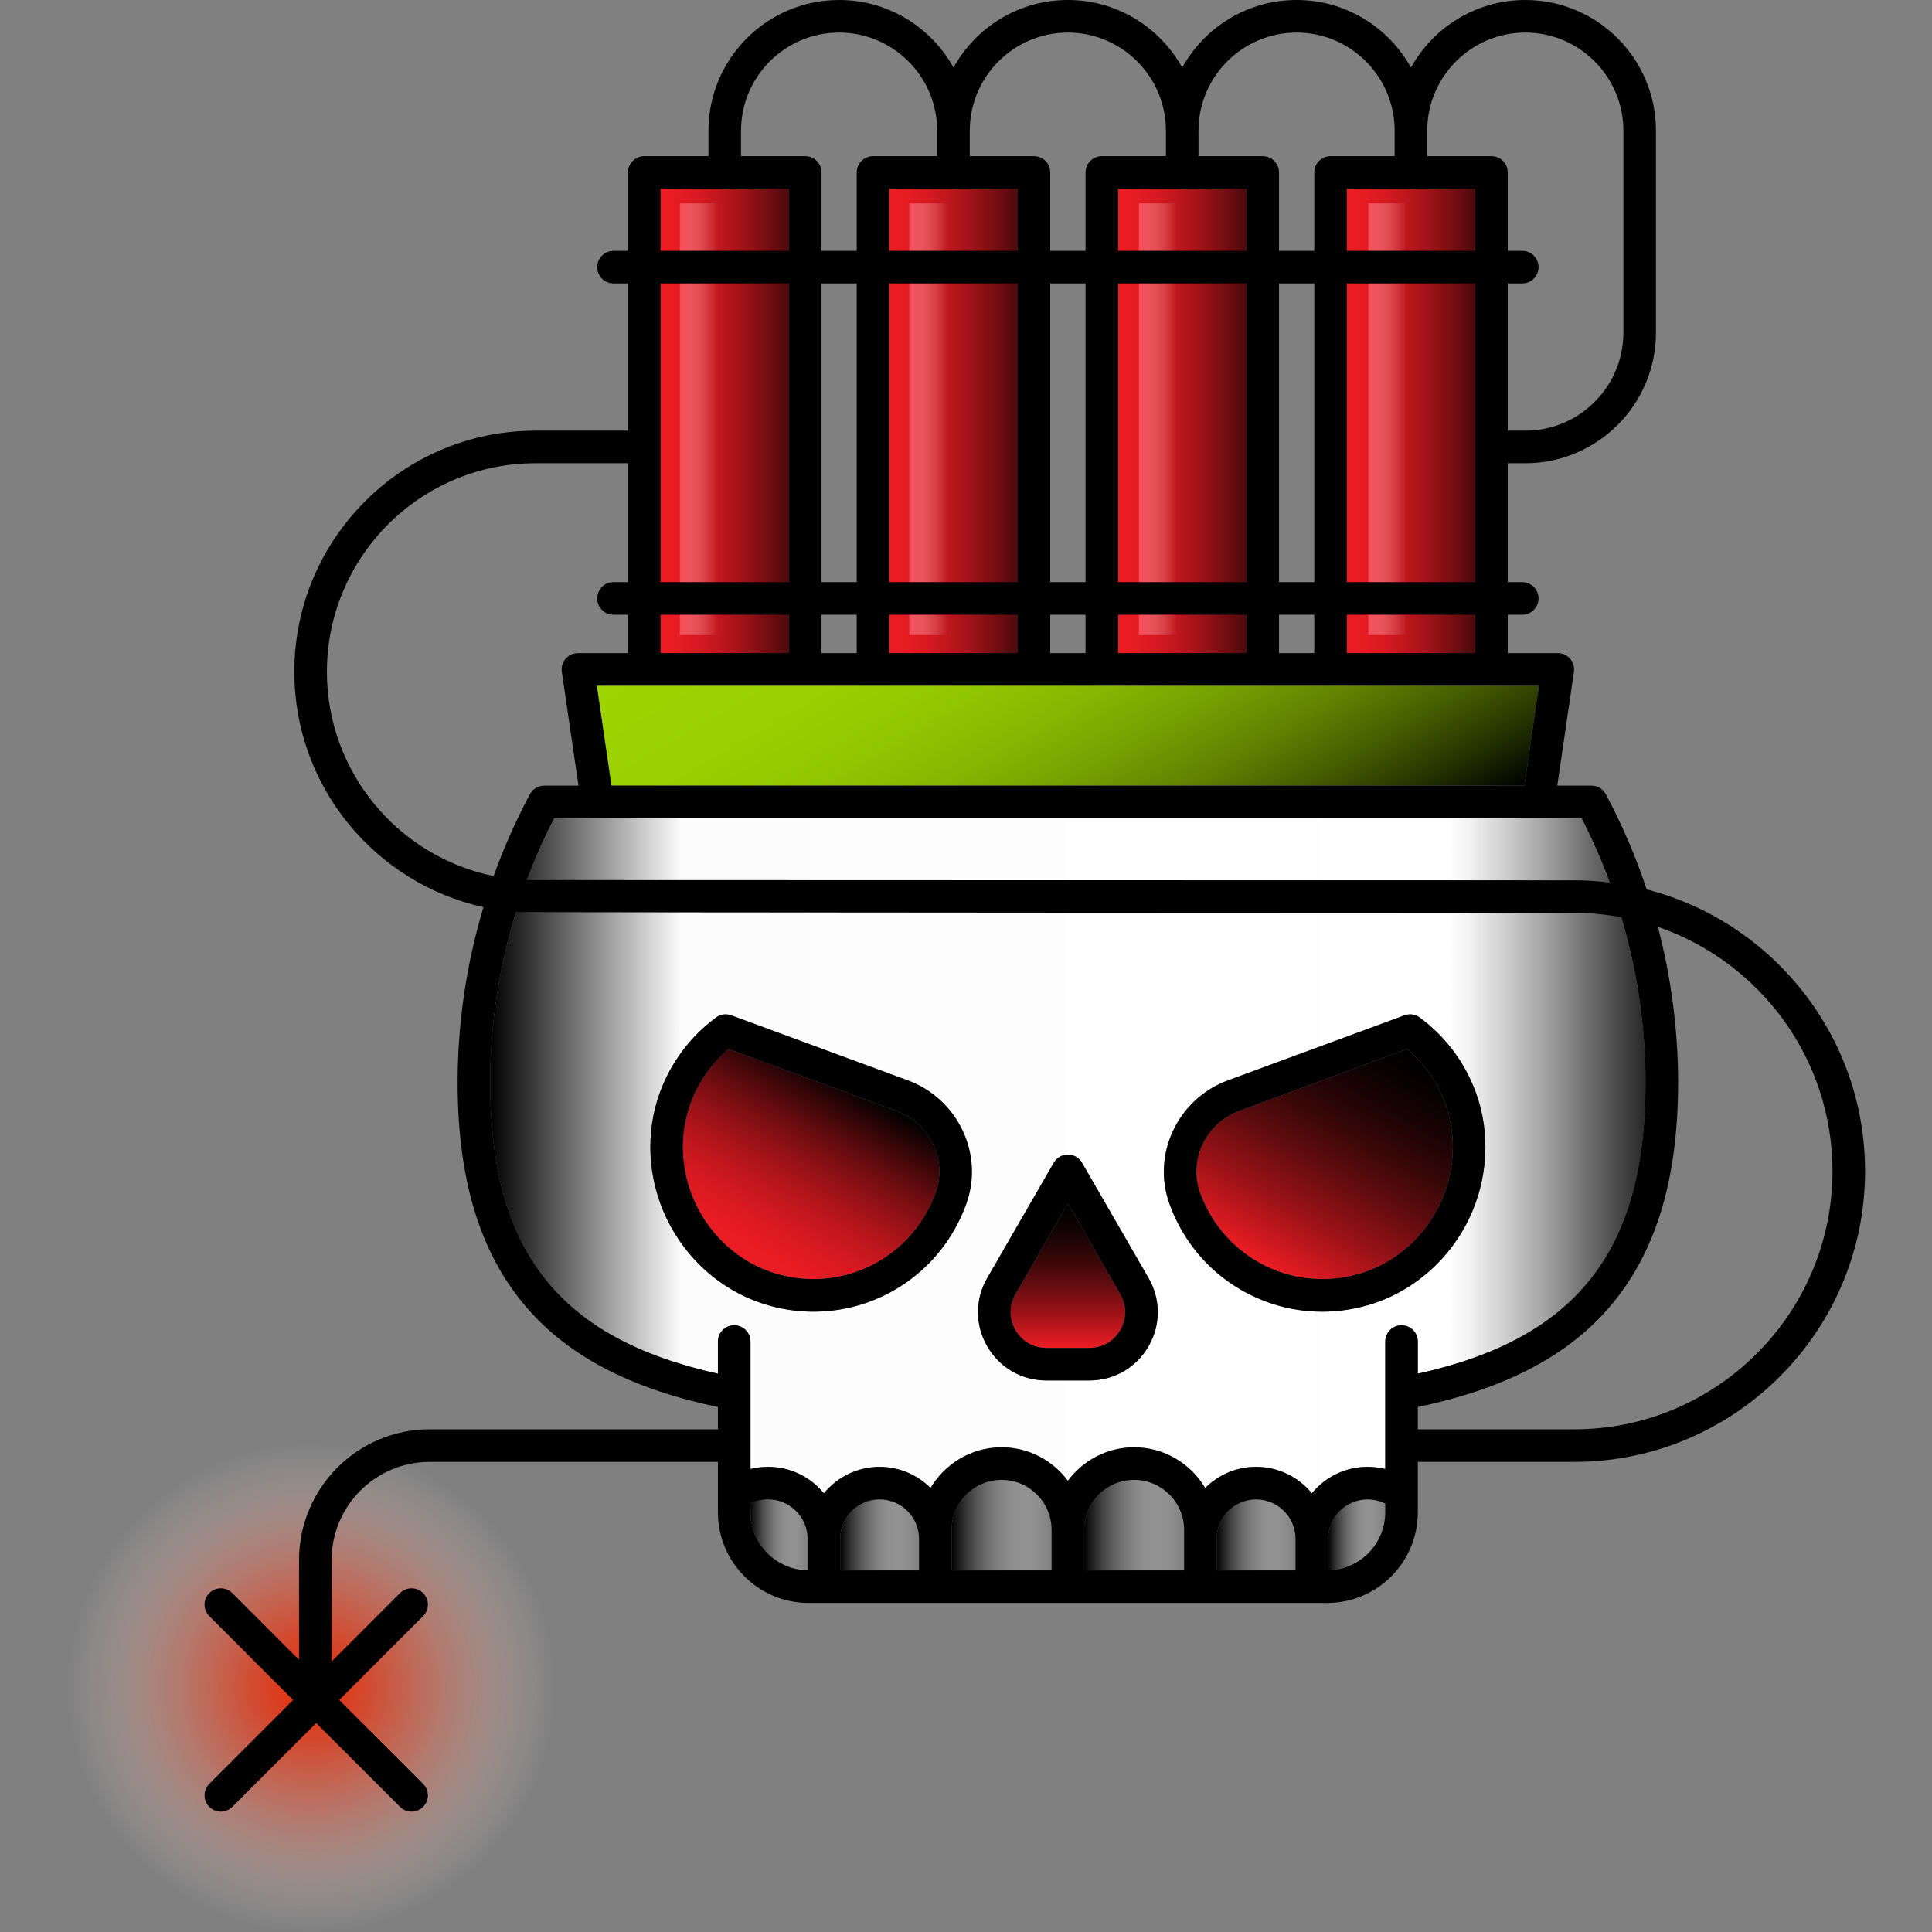 <?xml version="1.0" encoding="iso-8859-1"?>
<!-- Uploaded to: SVG Repo, www.svgrepo.com, Generator: SVG Repo Mixer Tools -->
<!DOCTYPE svg PUBLIC "-//W3C//DTD SVG 1.1//EN" "http://www.w3.org/Graphics/SVG/1.1/DTD/svg11.dtd">
<svg version="1.1" id="Capa_1" xmlns="http://www.w3.org/2000/svg" xmlns:xlink="http://www.w3.org/1999/xlink" 
	 viewBox="0 0 474.45 474.45" xml:space="preserve">
<rect x="0" y="0" width="474.45" height="474.45" fill="#808080" stroke="none"/>
<g>
	<radialGradient id="SVGID_1_" cx="76.44" cy="414.45" r="60" gradientUnits="userSpaceOnUse">
		<stop  offset="0" style="stop-color:#E92B06"/>
		<stop  offset="0.112" style="stop-color:#E92F0B;stop-opacity:0.888"/>
		<stop  offset="0.237" style="stop-color:#EB3A18;stop-opacity:0.763"/>
		<stop  offset="0.37" style="stop-color:#ED4E2F;stop-opacity:0.63"/>
		<stop  offset="0.506" style="stop-color:#EF684E;stop-opacity:0.494"/>
		<stop  offset="0.647" style="stop-color:#F38B77;stop-opacity:0.353"/>
		<stop  offset="0.79" style="stop-color:#F7B5A8;stop-opacity:0.21"/>
		<stop  offset="0.933" style="stop-color:#FCE6E2;stop-opacity:0.067"/>
		<stop  offset="1" style="stop-color:#FFFFFF;stop-opacity:0"/>
	</radialGradient>
	<circle style="fill:url(#SVGID_1_);" cx="76.44" cy="414.45" r="60"/>
	<linearGradient id="SVGID_2_" gradientUnits="userSpaceOnUse" x1="120.38" y1="283.825" x2="404.1" y2="283.825">
		<stop  offset="0" style="stop-color:#000000"/>
		<stop  offset="0.071" style="stop-color:#6F6F6F"/>
		<stop  offset="0.165" style="stop-color:#FCFCFC"/>
		<stop  offset="0.83" style="stop-color:#FFFFFF"/>
		<stop  offset="0.847" style="stop-color:#F3F3F3;stop-opacity:0.989"/>
		<stop  offset="0.876" style="stop-color:#D4D4D4;stop-opacity:0.97"/>
		<stop  offset="0.915" style="stop-color:#A1A1A1;stop-opacity:0.945"/>
		<stop  offset="0.961" style="stop-color:#5C5C5C;stop-opacity:0.914"/>
		<stop  offset="1" style="stop-color:#1C1C1C;stop-opacity:0.888"/>
	</linearGradient>
	<path style="fill:url(#SVGID_2_);" d="M398.17,225.25l-2.73-9.47l-0.466,0.001c-1.908-5.068-4.09-10.032-6.574-14.851H136.08
		c-2.54,4.93-4.78,10-6.71,15.19l-2.67,7.85c-4.16,13.51-6.32,27.66-6.32,41.89c0,41.22,16.8,62.83,55.92,71.48v-7.89
		c0-2.21,1.8-4,4-4c2.21,0,4,1.79,4,4v31.3c1.41-0.35,2.86-0.53,4.35-0.53c5.51,0,10.44,2.54,13.68,6.5
		c3.25-3.96,8.17-6.5,13.69-6.5c4.88,0,9.3,1.99,12.5,5.2c3.53-5.97,10.02-10,17.45-10c6.67,0,12.58,3.25,16.27,8.23
		c3.7-4.98,9.61-8.23,16.27-8.23c7.43,0,13.92,4.03,17.45,10c3.2-3.21,7.63-5.2,12.51-5.2c5.51,0,10.44,2.54,13.68,6.5
		c3.25-3.96,8.17-6.5,13.69-6.5c1.48,0,2.94,0.18,4.34,0.53v-31.3c0-2.21,1.79-4,4-4s4,1.79,4,4v7.89
		c39.13-8.65,55.92-30.26,55.92-71.48C404.1,252.08,402.07,238.38,398.17,225.25z M237.29,295.66l-0.04,0.11l-0.05,0.13
		c-5.97,16.19-21.11,26.22-37.42,26.22c-4.2,0-8.48-0.66-12.69-2.06c-10.09-3.34-18.6-10.89-23.33-20.71
		c-4.74-9.81-5.35-21.16-1.69-31.12c2.71-7.35,7.46-13.7,13.76-18.35c1.08-0.8,2.5-1,3.76-0.54l43.34,15.97
		C235.26,269.85,241.7,283.47,237.29,295.66z M282.05,330.62c-3.03,5.25-8.47,8.39-14.53,8.39h-10.55c-6.07,0-11.5-3.14-14.53-8.39
		c-3.04-5.25-3.04-11.52,0-16.78l16.34-28.3c0.71-1.24,2.03-2,3.46-2c1.43,0,2.75,0.76,3.47,2l16.34,28.3
		C285.08,319.1,285.08,325.37,282.05,330.62z M360.73,299.35c-4.74,9.82-13.24,17.37-23.33,20.71c-4.22,1.39-8.5,2.06-12.69,2.06
		c-16.31,0-31.46-10.03-37.43-26.23l-0.04-0.12c-0.01-0.01-0.04-0.1-0.04-0.11c-4.41-12.19,2.03-25.81,14.36-30.35l43.34-15.97
		c1.26-0.46,2.67-0.26,3.76,0.54c6.29,4.65,11.05,11,13.75,18.35C366.08,278.19,365.46,289.54,360.73,299.35z"/>
	<linearGradient id="SVGID_3_" gradientUnits="userSpaceOnUse" x1="162.22" y1="104.03" x2="193.74" y2="104.03">
		<stop  offset="0" style="stop-color:#ED1C24"/>
		<stop  offset="0.127" style="stop-color:#E71B23"/>
		<stop  offset="0.291" style="stop-color:#D71921"/>
		<stop  offset="0.476" style="stop-color:#BD161D"/>
		<stop  offset="0.675" style="stop-color:#971217"/>
		<stop  offset="0.885" style="stop-color:#680C10"/>
		<stop  offset="1" style="stop-color:#4B090B"/>
	</linearGradient>
	<rect x="162.22" y="43.1" style="fill:url(#SVGID_3_);" width="31.52" height="121.86"/>
	<linearGradient id="SVGID_4_" gradientUnits="userSpaceOnUse" x1="166.94" y1="102.95" x2="176.361" y2="102.95">
		<stop  offset="0" style="stop-color:#FF6A7A;stop-opacity:0.638"/>
		<stop  offset="0.364" style="stop-color:#FFA5AF;stop-opacity:0.406"/>
		<stop  offset="0.796" style="stop-color:#FFE6E8;stop-opacity:0.13"/>
		<stop  offset="1" style="stop-color:#FFFFFF;stop-opacity:0"/>
	</linearGradient>
	<rect x="166.94" y="49.95" style="fill:url(#SVGID_4_);" width="9.421" height="106"/>
	<linearGradient id="SVGID_5_" gradientUnits="userSpaceOnUse" x1="262.244" y1="331.01" x2="262.244" y2="295.54">
		<stop  offset="0" style="stop-color:#ED1C24"/>
		<stop  offset="0.056" style="stop-color:#D91A21"/>
		<stop  offset="0.254" style="stop-color:#981217"/>
		<stop  offset="0.443" style="stop-color:#620C0F"/>
		<stop  offset="0.617" style="stop-color:#370708"/>
		<stop  offset="0.773" style="stop-color:#190304"/>
		<stop  offset="0.906" style="stop-color:#070101"/>
		<stop  offset="1" style="stop-color:#000000"/>
	</linearGradient>
	<path style="fill:url(#SVGID_5_);" d="M275.12,317.84c1.59,2.75,1.59,6.03,0,8.78s-4.43,4.39-7.6,4.39h-10.55
		c-3.18,0-6.02-1.64-7.61-4.39c-1.58-2.75-1.58-6.03,0-8.78l12.88-22.3L275.12,317.84z"/>
	<linearGradient id="SVGID_6_" gradientUnits="userSpaceOnUse" x1="183.653" y1="309.753" x2="208.892" y2="266.038">
		<stop  offset="0" style="stop-color:#ED1C24"/>
		<stop  offset="0.101" style="stop-color:#E71B23"/>
		<stop  offset="0.23" style="stop-color:#D71921"/>
		<stop  offset="0.377" style="stop-color:#BD161D"/>
		<stop  offset="0.535" style="stop-color:#971217"/>
		<stop  offset="0.702" style="stop-color:#680C10"/>
		<stop  offset="0.875" style="stop-color:#2E0507"/>
		<stop  offset="1" style="stop-color:#000000"/>
	</linearGradient>
	<path style="fill:url(#SVGID_6_);" d="M220.16,272.82c8.22,3.02,12.52,12.05,9.61,20.09l-0.07,0.21
		c-6.01,16.3-23.63,24.8-40.1,19.34c-8.04-2.66-14.84-8.7-18.64-16.59c-3.8-7.87-4.3-16.94-1.38-24.87
		c1.92-5.23,5.13-9.81,9.35-13.38L220.16,272.82z"/>
	<linearGradient id="SVGID_7_" gradientUnits="userSpaceOnUse" x1="311.279" y1="311.254" x2="343.074" y2="256.185">
		<stop  offset="0" style="stop-color:#ED1C24"/>
		<stop  offset="0.056" style="stop-color:#D91A21"/>
		<stop  offset="0.254" style="stop-color:#981217"/>
		<stop  offset="0.443" style="stop-color:#620C0F"/>
		<stop  offset="0.617" style="stop-color:#370708"/>
		<stop  offset="0.773" style="stop-color:#190304"/>
		<stop  offset="0.906" style="stop-color:#070101"/>
		<stop  offset="1" style="stop-color:#000000"/>
	</linearGradient>
	<path style="fill:url(#SVGID_7_);" d="M354.9,271c2.92,7.93,2.42,17-1.38,24.87c-3.8,7.89-10.59,13.93-18.63,16.59
		c-16.48,5.46-34.1-3.04-40.13-19.42l-0.04-0.1c-2.92-8.07,1.39-17.1,9.6-20.12l41.24-15.2C349.77,261.19,352.98,265.77,354.9,271z"
		/>
	<linearGradient id="SVGID_8_" gradientUnits="userSpaceOnUse" x1="326.16" y1="376.925" x2="340.18" y2="376.925">
		<stop  offset="0" style="stop-color:#000000"/>
		<stop  offset="0.216" style="stop-color:#3D3D3D;stop-opacity:0.784"/>
		<stop  offset="0.604" style="stop-color:#A4A4A4;stop-opacity:0.396"/>
		<stop  offset="0.874" style="stop-color:#E6E6E6;stop-opacity:0.126"/>
		<stop  offset="1" style="stop-color:#FFFFFF;stop-opacity:0"/>
	</linearGradient>
	<path style="fill:url(#SVGID_8_);" d="M340.18,369.25v2.14c0,7.78-6.27,14.11-14.02,14.24v-7.72c0-5.34,4.34-9.69,9.68-9.69
		C337.38,368.22,338.85,368.58,340.18,369.25z"/>
	<linearGradient id="SVGID_9_" gradientUnits="userSpaceOnUse" x1="298.79" y1="376.93" x2="318.15" y2="376.93">
		<stop  offset="0" style="stop-color:#000000"/>
		<stop  offset="0.216" style="stop-color:#3D3D3D;stop-opacity:0.784"/>
		<stop  offset="0.604" style="stop-color:#A4A4A4;stop-opacity:0.396"/>
		<stop  offset="0.874" style="stop-color:#E6E6E6;stop-opacity:0.126"/>
		<stop  offset="1" style="stop-color:#FFFFFF;stop-opacity:0"/>
	</linearGradient>
	<path style="fill:url(#SVGID_9_);" d="M318.15,377.91v7.73h-19.36v-7.73c0-5.34,4.34-9.69,9.68-9.69S318.15,372.57,318.15,377.91z"
		/>
	<linearGradient id="SVGID_10_" gradientUnits="userSpaceOnUse" x1="266.24" y1="374.53" x2="290.79" y2="374.53">
		<stop  offset="0" style="stop-color:#000000"/>
		<stop  offset="0.216" style="stop-color:#3D3D3D;stop-opacity:0.784"/>
		<stop  offset="0.604" style="stop-color:#A4A4A4;stop-opacity:0.396"/>
		<stop  offset="0.874" style="stop-color:#E6E6E6;stop-opacity:0.126"/>
		<stop  offset="1" style="stop-color:#FFFFFF;stop-opacity:0"/>
	</linearGradient>
	<path style="fill:url(#SVGID_10_);" d="M290.79,375.69v9.95h-24.55v-9.95c0-6.77,5.51-12.27,12.27-12.27
		C285.28,363.42,290.79,368.92,290.79,375.69z"/>
	<linearGradient id="SVGID_11_" gradientUnits="userSpaceOnUse" x1="233.7" y1="374.53" x2="258.24" y2="374.53">
		<stop  offset="0" style="stop-color:#000000"/>
		<stop  offset="0.216" style="stop-color:#3D3D3D;stop-opacity:0.784"/>
		<stop  offset="0.604" style="stop-color:#A4A4A4;stop-opacity:0.396"/>
		<stop  offset="0.874" style="stop-color:#E6E6E6;stop-opacity:0.126"/>
		<stop  offset="1" style="stop-color:#FFFFFF;stop-opacity:0"/>
	</linearGradient>
	<path style="fill:url(#SVGID_11_);" d="M258.24,375.69v9.95H233.7v-9.95c0-6.77,5.5-12.27,12.27-12.27S258.24,368.92,258.24,375.69
		z"/>
	<linearGradient id="SVGID_12_" gradientUnits="userSpaceOnUse" x1="206.33" y1="376.93" x2="225.7" y2="376.93">
		<stop  offset="0" style="stop-color:#000000"/>
		<stop  offset="0.216" style="stop-color:#3D3D3D;stop-opacity:0.784"/>
		<stop  offset="0.604" style="stop-color:#A4A4A4;stop-opacity:0.396"/>
		<stop  offset="0.874" style="stop-color:#E6E6E6;stop-opacity:0.126"/>
		<stop  offset="1" style="stop-color:#FFFFFF;stop-opacity:0"/>
	</linearGradient>
	<path style="fill:url(#SVGID_12_);" d="M225.7,377.91v7.73h-19.37v-7.73c0-5.34,4.35-9.69,9.69-9.69
		C221.36,368.22,225.7,372.57,225.7,377.91z"/>
	<linearGradient id="SVGID_13_" gradientUnits="userSpaceOnUse" x1="184.3" y1="376.925" x2="198.33" y2="376.925">
		<stop  offset="0" style="stop-color:#000000"/>
		<stop  offset="0.216" style="stop-color:#3D3D3D;stop-opacity:0.784"/>
		<stop  offset="0.604" style="stop-color:#A4A4A4;stop-opacity:0.396"/>
		<stop  offset="0.874" style="stop-color:#E6E6E6;stop-opacity:0.126"/>
		<stop  offset="1" style="stop-color:#FFFFFF;stop-opacity:0"/>
	</linearGradient>
	<path style="fill:url(#SVGID_13_);" d="M198.33,377.91v7.72c-7.75-0.13-14.03-6.46-14.03-14.24v-2.14
		c1.33-0.67,2.81-1.03,4.35-1.03C193.99,368.22,198.33,372.57,198.33,377.91z"/>
	<linearGradient id="SVGID_14_" gradientUnits="userSpaceOnUse" x1="229.357" y1="120.587" x2="296.931" y2="237.628">
		<stop  offset="0" style="stop-color:#9DD401"/>
		<stop  offset="0.189" style="stop-color:#9BD101"/>
		<stop  offset="0.331" style="stop-color:#94C701"/>
		<stop  offset="0.458" style="stop-color:#88B701"/>
		<stop  offset="0.575" style="stop-color:#77A001"/>
		<stop  offset="0.687" style="stop-color:#618301"/>
		<stop  offset="0.793" style="stop-color:#465F00"/>
		<stop  offset="0.896" style="stop-color:#263400"/>
		<stop  offset="0.994" style="stop-color:#020300"/>
		<stop  offset="1" style="stop-color:#000000"/>
	</linearGradient>
	<polygon style="fill:url(#SVGID_14_);" points="377.93,168.39 374.35,192.93 150.15,192.93 146.56,168.39 	"/>
	<linearGradient id="SVGID_15_" gradientUnits="userSpaceOnUse" x1="218.39" y1="104.28" x2="249.91" y2="104.28">
		<stop  offset="0" style="stop-color:#ED1C24"/>
		<stop  offset="0.127" style="stop-color:#E71B23"/>
		<stop  offset="0.291" style="stop-color:#D71921"/>
		<stop  offset="0.476" style="stop-color:#BD161D"/>
		<stop  offset="0.675" style="stop-color:#971217"/>
		<stop  offset="0.885" style="stop-color:#680C10"/>
		<stop  offset="1" style="stop-color:#4B090B"/>
	</linearGradient>
	<rect x="218.39" y="44.1" style="fill:url(#SVGID_15_);" width="31.52" height="120.36"/>
	<linearGradient id="SVGID_16_" gradientUnits="userSpaceOnUse" x1="223.3" y1="102.95" x2="232.721" y2="102.95">
		<stop  offset="0" style="stop-color:#FF6A7A;stop-opacity:0.638"/>
		<stop  offset="0.364" style="stop-color:#FFA5AF;stop-opacity:0.406"/>
		<stop  offset="0.796" style="stop-color:#FFE6E8;stop-opacity:0.13"/>
		<stop  offset="1" style="stop-color:#FFFFFF;stop-opacity:0"/>
	</linearGradient>
	<rect x="223.3" y="49.95" style="fill:url(#SVGID_16_);" width="9.421" height="106"/>
	<linearGradient id="SVGID_17_" gradientUnits="userSpaceOnUse" x1="274.58" y1="104.28" x2="306.09" y2="104.28">
		<stop  offset="0" style="stop-color:#ED1C24"/>
		<stop  offset="0.127" style="stop-color:#E71B23"/>
		<stop  offset="0.291" style="stop-color:#D71921"/>
		<stop  offset="0.476" style="stop-color:#BD161D"/>
		<stop  offset="0.675" style="stop-color:#971217"/>
		<stop  offset="0.885" style="stop-color:#680C10"/>
		<stop  offset="1" style="stop-color:#4B090B"/>
	</linearGradient>
	<rect x="274.58" y="44.1" style="fill:url(#SVGID_17_);" width="31.51" height="120.36"/>
	<linearGradient id="SVGID_18_" gradientUnits="userSpaceOnUse" x1="330.75" y1="104.28" x2="362.26" y2="104.28">
		<stop  offset="0" style="stop-color:#ED1C24"/>
		<stop  offset="0.127" style="stop-color:#E71B23"/>
		<stop  offset="0.291" style="stop-color:#D71921"/>
		<stop  offset="0.476" style="stop-color:#BD161D"/>
		<stop  offset="0.675" style="stop-color:#971217"/>
		<stop  offset="0.885" style="stop-color:#680C10"/>
		<stop  offset="1" style="stop-color:#4B090B"/>
	</linearGradient>
	<rect x="330.75" y="44.1" style="fill:url(#SVGID_18_);" width="31.51" height="120.36"/>
	<linearGradient id="SVGID_19_" gradientUnits="userSpaceOnUse" x1="279.659" y1="102.95" x2="289.08" y2="102.95">
		<stop  offset="0" style="stop-color:#FF6A7A;stop-opacity:0.638"/>
		<stop  offset="0.364" style="stop-color:#FFA5AF;stop-opacity:0.406"/>
		<stop  offset="0.796" style="stop-color:#FFE6E8;stop-opacity:0.13"/>
		<stop  offset="1" style="stop-color:#FFFFFF;stop-opacity:0"/>
	</linearGradient>
	<rect x="279.659" y="49.95" style="fill:url(#SVGID_19_);" width="9.421" height="106"/>
	<linearGradient id="SVGID_20_" gradientUnits="userSpaceOnUse" x1="336.019" y1="102.95" x2="345.44" y2="102.95">
		<stop  offset="0" style="stop-color:#FF6A7A;stop-opacity:0.638"/>
		<stop  offset="0.364" style="stop-color:#FFA5AF;stop-opacity:0.406"/>
		<stop  offset="0.796" style="stop-color:#FFE6E8;stop-opacity:0.13"/>
		<stop  offset="1" style="stop-color:#FFFFFF;stop-opacity:0"/>
	</linearGradient>
	<rect x="336.019" y="49.95" style="fill:url(#SVGID_20_);" width="9.421" height="106"/>
	<path d="M404.39,218.42c30.8,7.93,53.62,35.93,53.62,69.17c0,39.37-32.03,71.41-71.41,71.41h-38.42v12.39
		c0,12.27-9.98,22.25-22.25,22.25H198.55c-12.27,0-22.25-9.98-22.25-22.25V359h-70.78c-13.27,0-24.08,10.8-24.08,24.08v24.94
		l16.8-16.8c1.56-1.56,4.1-1.56,5.66,0c1.56,1.56,1.56,4.09,0,5.66l-20.6,20.59l20.6,20.59c1.56,1.57,1.56,4.1,0,5.66
		c-0.78,0.78-1.81,1.17-2.83,1.17s-2.05-0.39-2.83-1.17l-20.59-20.59l-20.6,20.59c-0.78,0.78-1.8,1.17-2.82,1.17
		c-1.03,0-2.05-0.39-2.83-1.17c-1.56-1.56-1.56-4.09,0-5.66l20.59-20.59L51.4,396.88c-1.56-1.57-1.56-4.1,0-5.66
		c1.56-1.56,4.09-1.56,5.65,0l16.39,16.39v-24.53c0-17.69,14.4-32.08,32.08-32.08h70.78v-5.47c-20.2-4.22-35.06-11.64-45.35-22.63
		c-12.49-13.35-18.57-32.01-18.57-57.04c0-14.62,2.17-29.16,6.34-43.08c-26.53-5.86-46.44-29.55-46.44-57.81
		c0-32.64,26.56-59.21,59.21-59.21h22.73V69.6h-3.55c-2.21,0-4-1.79-4-4s1.79-4,4-4h3.55V42.35c0-2.2,1.79-4,4-4h15.76v-6.26
		c0-17.7,14.39-32.09,32.08-32.09c12.08,0,22.62,6.71,28.09,16.59C239.63,6.71,250.16,0,262.24,0c12.07,0,22.61,6.71,28.08,16.59
		C295.8,6.71,306.33,0,318.41,0c12.07,0,22.61,6.71,28.08,16.59C351.97,6.71,362.5,0,374.58,0c17.69,0,32.08,14.39,32.08,32.09
		v49.59c0,17.69-14.39,32.08-32.08,32.08h-4.32v29.2h3.56c2.21,0,4,1.79,4,4c0,2.21-1.79,4-4,4h-3.56v9.43h12.3
		c1.16,0,2.26,0.51,3.02,1.38c0.76,0.88,1.1,2.05,0.94,3.2l-4.09,27.96h8.39c1.47,0,2.83,0.81,3.52,2.11
		C398.36,202.53,401.71,210.36,404.39,218.42z M450.01,287.59c0-27.78-17.96-51.43-42.88-59.98c3.27,12.44,4.97,25.31,4.97,38.25
		c0,25.03-6.07,43.69-18.57,57.04c-10.29,10.99-25.15,18.41-45.35,22.63V351h38.42C421.57,351,450.01,322.55,450.01,287.59z
		 M404.1,265.86c0-13.78-2.03-27.48-5.93-40.61c-3.76-0.69-7.62-1.07-11.57-1.07c0,0-258.32-0.08-259.9-0.21
		c-4.16,13.51-6.32,27.66-6.32,41.89c0,41.22,16.8,62.83,55.92,71.48v-7.89c0-2.21,1.8-4,4-4c2.21,0,4,1.79,4,4v31.3
		c1.41-0.35,2.86-0.53,4.35-0.53c5.51,0,10.44,2.54,13.68,6.5c3.25-3.96,8.17-6.5,13.69-6.5c4.88,0,9.3,1.99,12.5,5.2
		c3.53-5.97,10.02-10,17.45-10c6.67,0,12.58,3.25,16.27,8.23c3.7-4.98,9.61-8.23,16.27-8.23c7.43,0,13.92,4.03,17.45,10
		c3.2-3.21,7.63-5.2,12.51-5.2c5.51,0,10.44,2.54,13.68,6.5c3.25-3.96,8.17-6.5,13.69-6.5c1.48,0,2.94,0.18,4.34,0.53v-31.3
		c0-2.21,1.79-4,4-4c2.21,0,4,1.79,4,4v7.89C387.31,328.69,404.1,307.08,404.1,265.86z M398.66,81.68V32.09
		c0-13.28-10.8-24.09-24.08-24.09s-24.09,10.81-24.09,24.09v6.26h15.77c2.21,0,4,1.8,4,4V61.6h3.56c2.21,0,4,1.79,4,4s-1.79,4-4,4
		h-3.56v36.16h4.32C387.86,105.76,398.66,94.96,398.66,81.68z M395.34,216.73c-1.99-5.4-4.3-10.68-6.94-15.8H136.08
		c-2.54,4.93-4.78,10-6.71,15.19c0.7,0.03,257.23,0.06,257.23,0.06C389.56,216.18,392.47,216.38,395.34,216.73z M374.35,192.93
		l3.58-24.54H146.56l3.59,24.54H374.35z M362.26,160.39v-9.43h-31.51v9.43H362.26z M362.26,142.96V69.6h-31.51v73.36H362.26z
		 M362.26,61.6V46.35h-31.51V61.6H362.26z M342.49,38.35v-6.26c0-13.28-10.8-24.09-24.08-24.09s-24.09,10.81-24.09,24.09v6.26h15.77
		c2.21,0,4,1.8,4,4V61.6h8.66V42.35c0-2.2,1.79-4,4-4H342.49z M340.18,371.39v-2.14c-1.33-0.67-2.8-1.03-4.34-1.03
		c-5.34,0-9.68,4.35-9.68,9.69v7.72C333.91,385.5,340.18,379.17,340.18,371.39z M322.75,160.39v-9.43h-8.66v9.43H322.75z
		 M322.75,142.96V69.6h-8.66v73.36H322.75z M318.15,385.64v-7.73c0-5.34-4.34-9.69-9.68-9.69s-9.68,4.35-9.68,9.69v7.73H318.15z
		 M306.09,160.39v-9.43h-31.51v9.43H306.09z M306.09,142.96V69.6h-31.51v73.36H306.09z M306.09,61.6V46.35h-31.51V61.6H306.09z
		 M290.79,385.64v-9.95c0-6.77-5.51-12.27-12.28-12.27c-6.76,0-12.27,5.5-12.27,12.27v9.95H290.79z M286.32,38.35v-6.26
		c0-13.28-10.8-24.09-24.08-24.09c-13.28,0-24.09,10.81-24.09,24.09v6.26h15.76c2.21,0,4,1.8,4,4V61.6h8.67V42.35c0-2.2,1.79-4,4-4
		H286.32z M266.58,160.39v-9.43h-8.67v9.43H266.58z M266.58,142.96V69.6h-8.67v73.36H266.58z M258.24,385.64v-9.95
		c0-6.77-5.5-12.27-12.27-12.27s-12.27,5.5-12.27,12.27v9.95H258.24z M249.91,160.39v-9.43h-31.52v9.43H249.91z M249.91,142.96V69.6
		h-31.52v73.36H249.91z M249.91,61.6V46.35h-31.52V61.6H249.91z M230.15,38.35v-6.26c0-13.28-10.8-24.09-24.09-24.09
		c-13.28,0-24.08,10.81-24.08,24.09v6.26h15.76c2.21,0,4,1.8,4,4V61.6h8.65V42.35c0-2.2,1.79-4,4-4H230.15z M225.7,385.64v-7.73
		c0-5.34-4.34-9.69-9.68-9.69c-5.34,0-9.69,4.35-9.69,9.69v7.73H225.7z M210.39,160.39v-9.43h-8.65v9.43H210.39z M210.39,142.96
		V69.6h-8.65v73.36H210.39z M198.33,385.63v-7.72c0-5.34-4.34-9.69-9.68-9.69c-1.54,0-3.02,0.36-4.35,1.03v2.14
		C184.3,379.17,190.58,385.5,198.33,385.63z M193.74,160.39v-9.43h-31.52v9.43H193.74z M193.74,142.96V69.6h-31.52v73.36H193.74z
		 M193.74,61.6V46.35h-31.52V61.6H193.74z M154.22,160.39v-9.43h-3.55c-2.21,0-4-1.79-4-4c0-2.21,1.79-4,4-4h3.55v-29.2h-22.73
		c-28.24,0-51.21,22.98-51.21,51.21c0,24.72,17.61,45.4,40.94,50.17c2.48-6.9,5.45-13.63,8.92-20.1c0.7-1.3,2.05-2.11,3.53-2.11
		h8.39l-4.09-27.96c-0.17-1.15,0.17-2.32,0.93-3.19c0.76-0.88,1.86-1.39,3.03-1.39H154.22z"/>
	<path d="M362.41,268.23c3.67,9.96,3.05,21.31-1.68,31.12c-4.74,9.82-13.24,17.37-23.33,20.71c-4.22,1.39-8.5,2.06-12.69,2.06
		c-16.31,0-31.46-10.03-37.43-26.23l-0.04-0.12c-0.01-0.01-0.04-0.1-0.04-0.11c-4.41-12.19,2.03-25.81,14.36-30.35l43.34-15.97
		c1.26-0.46,2.67-0.26,3.76,0.54C354.95,254.53,359.71,260.88,362.41,268.23z M353.52,295.87c3.8-7.87,4.3-16.94,1.38-24.87
		c-1.92-5.23-5.13-9.81-9.34-13.38l-41.24,15.2c-8.21,3.02-12.52,12.05-9.6,20.12l0.04,0.1c6.03,16.38,23.65,24.88,40.13,19.42
		C342.93,309.8,349.72,303.76,353.52,295.87z"/>
	<path d="M282.05,313.84c3.03,5.26,3.03,11.53,0,16.78s-8.47,8.39-14.53,8.39h-10.55c-6.07,0-11.5-3.14-14.53-8.39
		c-3.04-5.25-3.04-11.52,0-16.78l16.34-28.3c0.71-1.24,2.03-2,3.46-2c1.43,0,2.75,0.76,3.47,2L282.05,313.84z M275.12,326.62
		c1.59-2.75,1.59-6.03,0-8.78l-12.88-22.3l-12.88,22.3c-1.58,2.75-1.58,6.03,0,8.78c1.59,2.75,4.43,4.39,7.61,4.39h10.55
		C270.69,331.01,273.53,329.37,275.12,326.62z"/>
	<path d="M222.93,265.31c12.33,4.54,18.77,18.16,14.36,30.35l-0.04,0.11l-0.05,0.13c-5.97,16.19-21.11,26.22-37.42,26.22
		c-4.2,0-8.48-0.66-12.69-2.06c-10.09-3.34-18.6-10.89-23.33-20.71c-4.74-9.81-5.35-21.16-1.69-31.12
		c2.71-7.35,7.46-13.7,13.76-18.35c1.08-0.8,2.5-1,3.76-0.54L222.93,265.31z M229.77,292.91c2.91-8.04-1.39-17.07-9.61-20.09
		l-41.23-15.2c-4.22,3.57-7.43,8.15-9.35,13.38c-2.92,7.93-2.42,17,1.38,24.87c3.8,7.89,10.6,13.93,18.64,16.59
		c16.47,5.46,34.09-3.04,40.1-19.34L229.77,292.91z"/>
</g>
</svg>